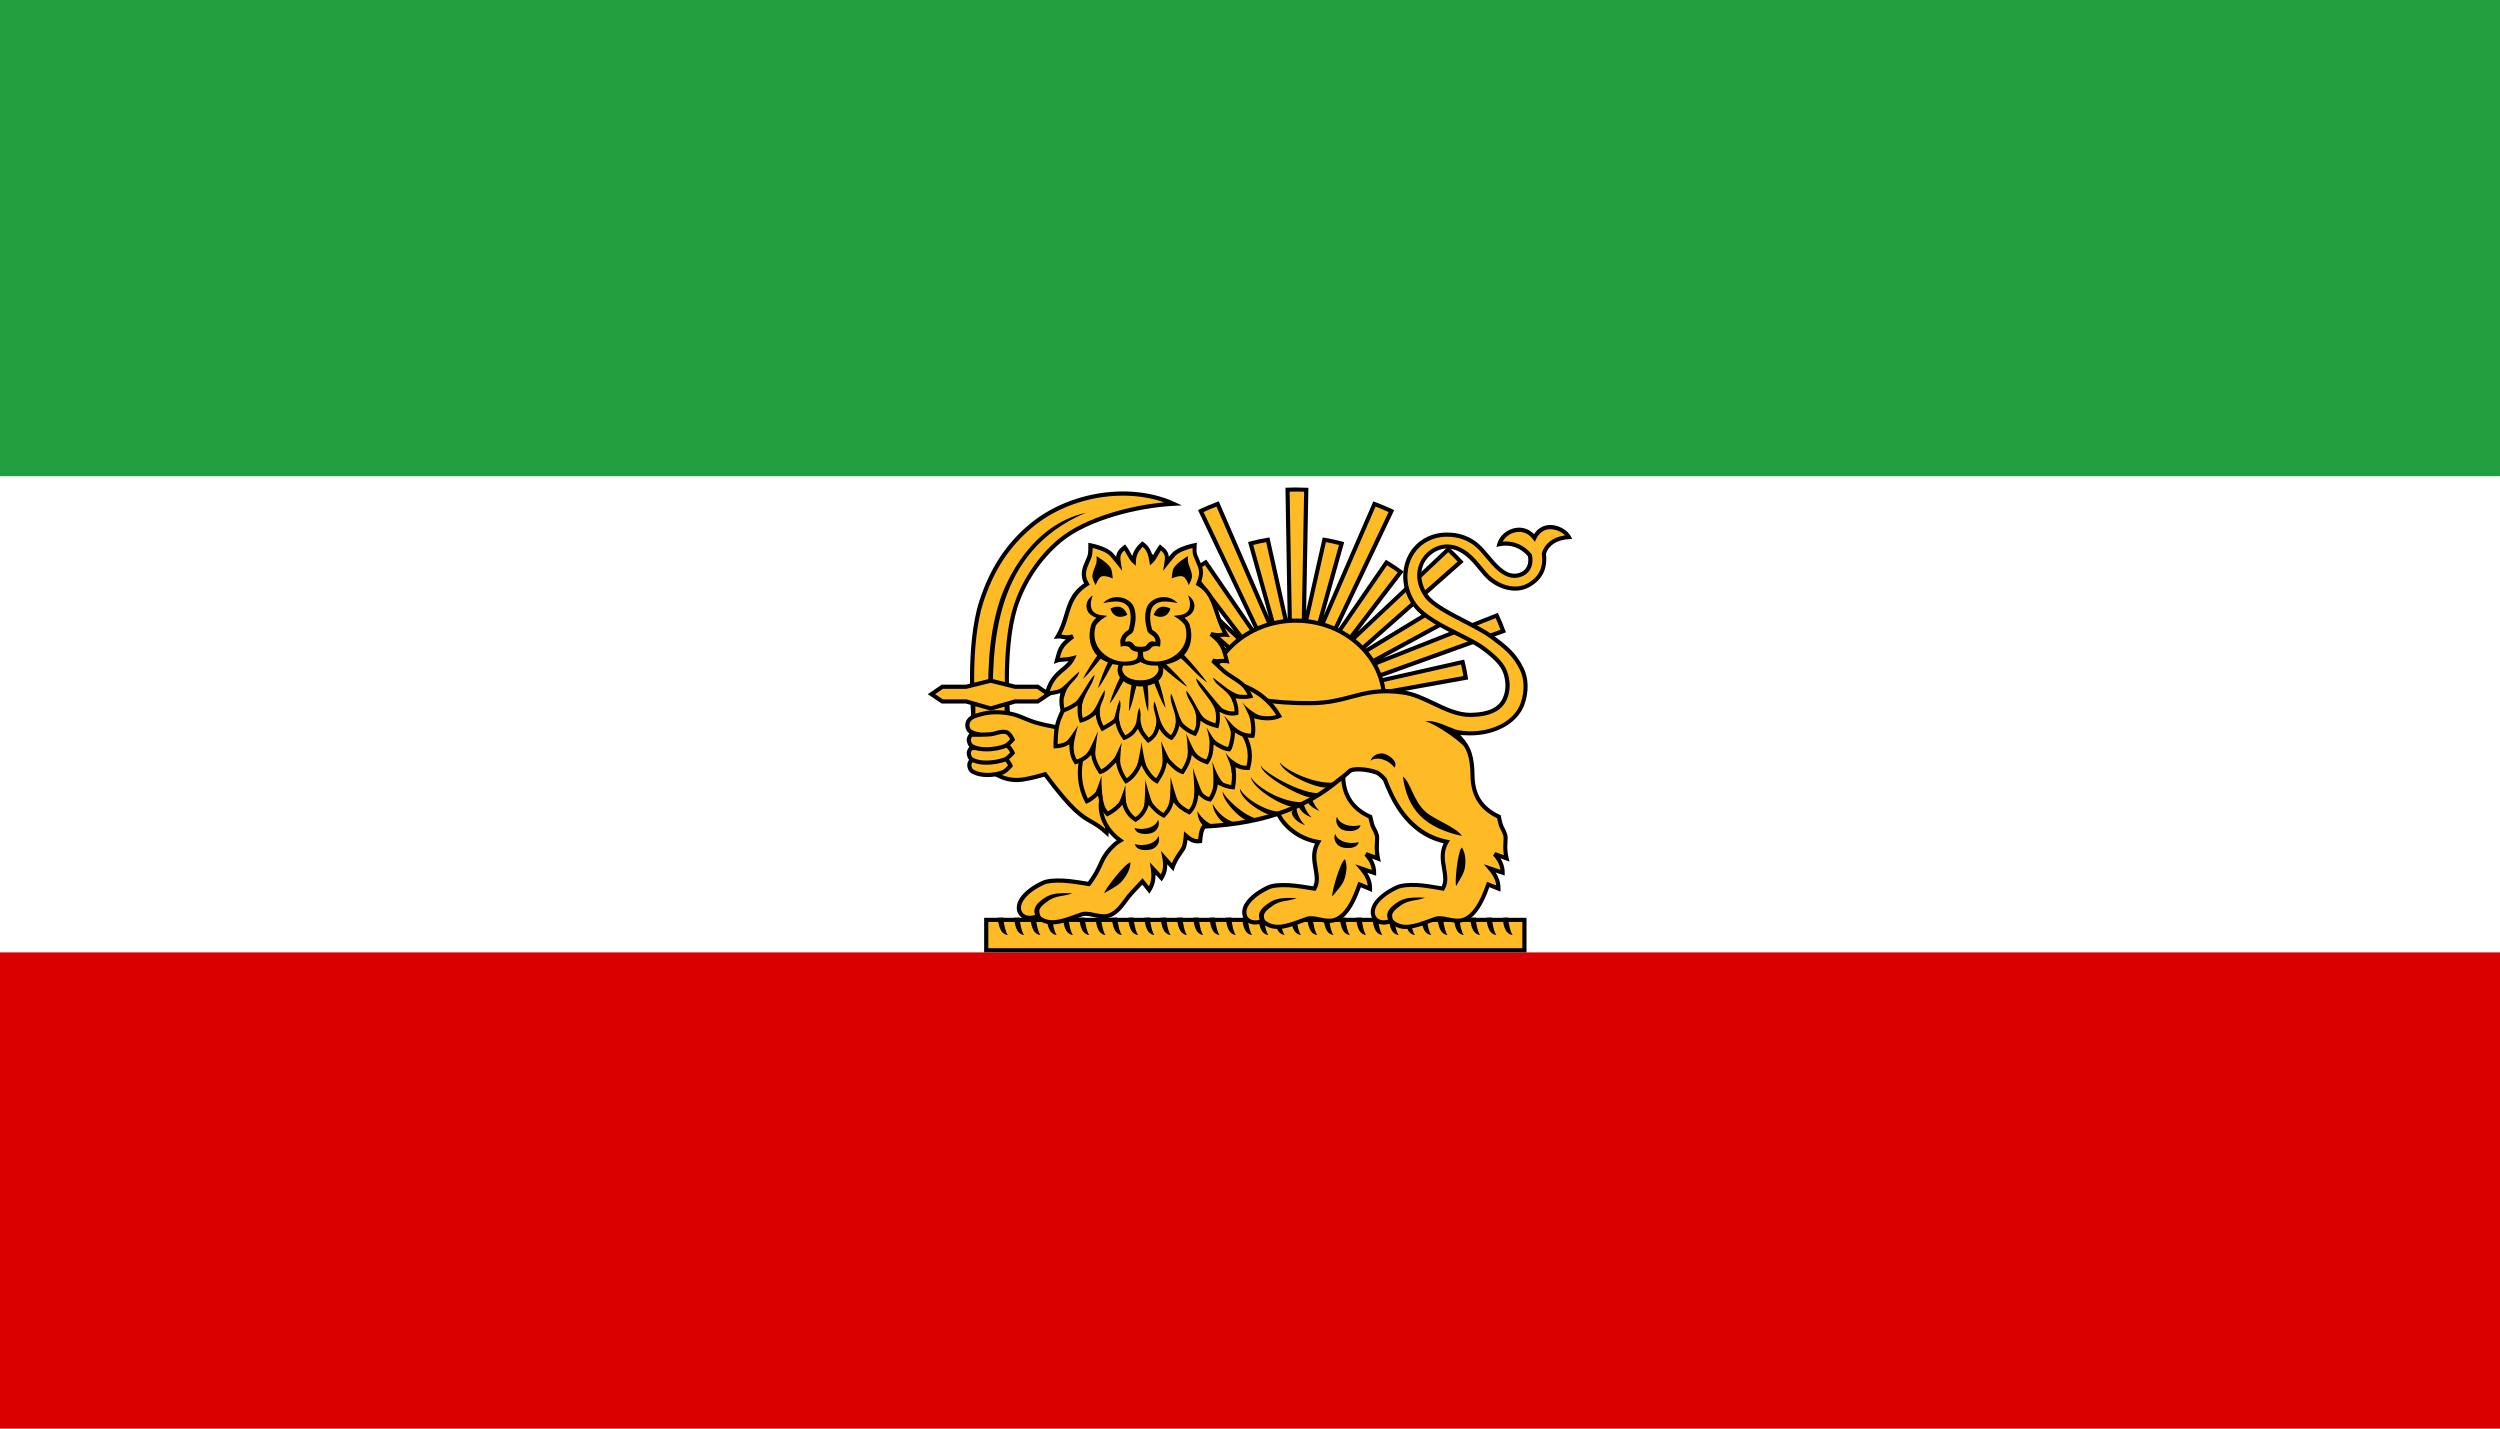 <?xml version="1.0" encoding="UTF-8"?>
<svg id="Flag_of_Iran_1964" data-name="Flag of Iran 1964" xmlns="http://www.w3.org/2000/svg" viewBox="0 0 1050.01 600.01">
  <defs>
    <style>
      .cls-1 {
        fill: #fff;
      }

      .cls-2 {
        fill: #ffbb26;
      }

      .cls-3 {
        fill: #da0000;
      }

      .cls-4 {
        fill: #239f40;
      }
    </style>
  </defs>
  <rect class="cls-4" width="1050.01" height="600.01"/>
  <rect class="cls-1" y="200" width="1050.01" height="400"/>
  <rect class="cls-3" y="400" width="1050.01" height="200"/>
  <g id="layer1">
    <g id="g60">
      <g id="g36">
        <g id="path8">
          <path class="cls-2" d="M408.9,302s-2.83-30.54,3.26-49.28c4.2-12.93,10.69-23.53,21.18-32.17,16.39-13.5,41.7-17.06,59.46-8.96-15.55,.81-36.37,6.06-47.65,15.48-8.64,7.21-15.39,17.35-18.73,28.1-5.68,18.28-2.85,47.65-2.85,47.65l-14.66-.81h0Z"/>
          <path d="M424.53,303.74l-16.43-.91-.07-.75c-.03-.31-2.77-30.94,3.3-49.63,4.51-13.88,11.33-24.24,21.45-32.58,8-6.59,18.53-11.13,29.64-12.77,11.03-1.63,21.95-.32,30.74,3.69l3.25,1.48-3.57,.19c-14.82,.78-35.88,5.89-47.13,15.27-8.46,7.06-15.19,17.15-18.46,27.69-5.56,17.9-2.84,47.01-2.82,47.3l.1,1.01h0Zm-14.82-2.57l12.9,.72c-.43-5.35-2.1-30.66,2.97-46.98,3.37-10.85,10.3-21.24,19.01-28.51,5.3-4.42,13.09-8.27,22.53-11.13,7.02-2.13,14.65-3.61,21.86-4.28-7.81-2.76-17-3.53-26.29-2.16-10.8,1.6-21.02,6-28.79,12.39-9.86,8.12-16.5,18.21-20.9,31.77-5.43,16.73-3.66,43.38-3.28,48.18h0Z"/>
        </g>
        <g id="path10">
          <path d="M419.98,252.06c-5.25,15.85-5.25,33.33-4.73,48.35l1.95-.08c-.52-14.95-.4-32.19,4.65-47.66s14.95-29.17,34.25-37.32c-23.04,5.18-33.42,28.54-36.13,36.71h.01Z"/>
        </g>
        <g id="g32">
          <g id="path12">
            <path class="cls-2" d="M408.78,290.51h14.01v31.42h-14.01v-31.42Z"/>
            <path d="M423.67,322.8h-15.76v-33.17h15.76v33.17Zm-14.01-1.75h12.26v-29.67h-12.26v29.67Z"/>
          </g>
          <g id="g22">
            <g id="path14">
              <path class="cls-2" d="M464.84,349.8c-8.42-7.82-9.05-1.9-25.9-24.6,0,0-7.36,2.25-11.19,2.4-2,.08-4.05-.18-5.93-.8-3.46-1.13-9.44-5.2-9.44-5.2l-1.54-13.2s-3.04-.49-3.95-1.8c-.78-1.13-.79-2.88,0-4,1.13-1.61,2.88-1.99,5.05-2.6,4.06-1.14,8.59-1.06,12.73-.2,3.67,.76,6.52,2.53,10.1,3.6,11,3.29,34.24,5.4,34.24,5.4l-4.17,40.99h0Z"/>
              <path d="M465.53,351.63l-1.29-1.19c-2.66-2.47-4.47-3.5-6.39-4.6-3.95-2.25-8.04-4.58-19.25-19.63-1.85,.54-7.52,2.13-10.83,2.26-2.14,.08-4.3-.21-6.23-.84-3.54-1.16-9.41-5.14-9.66-5.31l-.33-.22-1.51-12.96c-1.06-.24-3.05-.84-3.87-2.03-.99-1.43-.99-3.58,0-5,1.23-1.75,3.01-2.24,5.07-2.81l.45-.13c3.88-1.09,8.55-1.16,13.14-.21,2.19,.45,4.11,1.26,5.97,2.03,1.34,.56,2.73,1.14,4.2,1.58,10.8,3.23,33.84,5.34,34.07,5.37l.88,.08-4.44,43.62h.02Zm-26.26-27.46l.37,.5c11.27,15.19,15.24,17.45,19.08,19.64,1.61,.92,3.27,1.87,5.42,3.69l3.91-38.42c-4.4-.42-23.65-2.39-33.53-5.35-1.57-.47-2.99-1.07-4.38-1.65-1.86-.78-3.62-1.52-5.65-1.94-4.32-.89-8.7-.83-12.32,.19l-.46,.13c-1.88,.52-3.24,.9-4.11,2.13-.58,.82-.57,2.17,0,3,.48,.69,2.26,1.25,3.37,1.43l.65,.11,.08,.66,1.49,12.8c1.29,.85,6.04,3.94,8.89,4.87,1.74,.57,3.68,.83,5.62,.76,3.67-.14,10.9-2.34,10.97-2.36l.59-.18h.01Z"/>
            </g>
            <g id="path16">
              <path class="cls-2" d="M407.99,319.2s5.64,.06,8.34-.2c1.96-.19,3.61-1.22,5.71-.4,1.25,.49,2.41,3,2.41,3,0,0-1.9,2.3-3.29,2.8-3.88,1.39-9.25,1.69-12.73-.4-.93-.56-1.3-1.78-1.32-2.8,0-.72,.88-2,.88-2h0Z"/>
              <path d="M414.73,326.38c-2.42,0-4.83-.47-6.76-1.63-1.26-.76-1.72-2.32-1.74-3.54-.01-.93,.79-2.15,1.03-2.51l.26-.38h.46c.06,0,5.63,.06,8.25-.19,.56-.05,1.11-.19,1.68-.33,1.28-.32,2.74-.67,4.43-.01,1.5,.59,2.67,2.97,2.89,3.45l.23,.5-.35,.42c-.21,.25-2.09,2.5-3.67,3.07-1.96,.7-4.34,1.16-6.72,1.16h.01Zm-6.27-6.31c-.27,.46-.48,.94-.48,1.11,0,.71,.25,1.67,.89,2.06,3.31,1.99,8.54,1.57,11.99,.33,.72-.26,1.81-1.3,2.54-2.11-.46-.84-1.17-1.85-1.69-2.06-1.17-.46-2.19-.21-3.37,.08-.61,.15-1.24,.31-1.93,.37-2.28,.22-6.51,.22-7.95,.21h0Z"/>
            </g>
            <g id="path18">
              <path class="cls-2" d="M407.77,314.2s5.64,.06,8.34-.2c1.96-.19,4.7-1.62,6.8-.8,1.25,.49,2.41,3,2.41,3,0,0-1.9,2.3-3.29,2.8-3.88,1.39-10.35,2.09-13.83,0-.93-.56-1.3-1.78-1.32-2.8,0-.72,.88-2,.88-2h.01Z"/>
              <path d="M414.29,321.19c-2.48,0-4.84-.42-6.53-1.44-1.26-.76-1.72-2.32-1.74-3.54-.01-.93,.79-2.15,1.03-2.51l.26-.38h.46c.06,0,5.63,.06,8.25-.19,.58-.06,1.27-.24,2.01-.44,1.65-.45,3.52-.95,5.19-.3,1.5,.59,2.67,2.97,2.89,3.45l.23,.5-.35,.42c-.21,.25-2.09,2.5-3.67,3.07-2.32,.83-5.26,1.37-8.04,1.37h0Zm-6.04-6.12c-.27,.46-.48,.94-.48,1.11,0,.71,.25,1.67,.89,2.06,3.02,1.81,9.02,1.39,13.08-.07,.71-.26,1.81-1.3,2.54-2.11-.46-.84-1.17-1.85-1.69-2.06-1.14-.44-2.64-.04-4.1,.36-.81,.22-1.58,.43-2.3,.5-2.28,.22-6.51,.22-7.95,.21h.01Z"/>
            </g>
            <g id="path20">
              <path class="cls-2" d="M407.77,308.6s5.64,.06,8.34-.2c1.96-.19,4.7-1.62,6.8-.8,1.25,.49,2.41,3,2.41,3,0,0-1.9,2.3-3.29,2.8-3.88,1.39-10.35,2.09-13.83,0-.93-.56-1.3-1.78-1.32-2.8,0-.72,.88-2,.88-2h.01Z"/>
              <path d="M414.29,315.59c-2.48,0-4.84-.42-6.53-1.44-1.26-.76-1.72-2.32-1.74-3.54-.01-.93,.79-2.15,1.03-2.51l.26-.38h.46c.06,0,5.63,.06,8.25-.19,.58-.06,1.27-.24,2.01-.44,1.65-.45,3.52-.95,5.19-.3,1.5,.59,2.67,2.97,2.89,3.45l.23,.5-.35,.42c-.21,.25-2.09,2.5-3.67,3.07-2.32,.83-5.26,1.37-8.04,1.37h0Zm-6.04-6.12c-.27,.46-.48,.94-.48,1.11,0,.71,.25,1.67,.89,2.06,3.02,1.81,9.02,1.39,13.08-.07,.72-.26,1.81-1.3,2.54-2.11-.46-.84-1.17-1.85-1.69-2.06-1.14-.44-2.64-.04-4.1,.36-.81,.22-1.58,.43-2.3,.5-2.28,.22-6.51,.21-7.95,.21h.01Z"/>
            </g>
          </g>
          <g id="path24">
            <path class="cls-2" d="M426.32,294.61h9.48l4.55-3.05-4.53-3.12h-9.48l-10.28-2.55-10.28,2.55h-10.02l-4.53,3.12,4.55,3.05h10.02l10.26,2.94,10.26-2.94Z"/>
            <path d="M416.06,298.47l-10.38-2.98h-10.17l-5.84-3.92,5.82-4h10.19l10.39-2.58,10.39,2.58h9.65l5.82,4-5.84,3.92h-9.63l-10.38,2.98h-.02Zm-20.02-4.73h9.88l10.14,2.91,10.14-2.91h9.34l3.26-2.19-3.25-2.23h-9.32l-10.17-2.53-10.18,2.53h-9.86l-3.25,2.23,3.26,2.19h0Z"/>
          </g>
          <g id="path26">
            <path class="cls-2" d="M544.26,205.6c-1.17,0-2.34,.03-3.5,.08l1.07,63.03-9.37-41.99c-2.44,.4-4.85,.92-7.22,1.55l11.99,43.02-25.86-59.63c-2.4,.9-4.76,1.9-7.08,2.99l28.53,59.99-26.45-38.41c-2.07,1.23-4.07,2.56-6,3.98l25.3,33.03-45.25-42.56c-1.81,1.67-3.55,3.43-5.22,5.24l48.27,42.59-38.29-23.2c-1.36,1.84-2.62,3.75-3.79,5.73l45.48,24.73,1.75-2.75,.81,.75,3.76-3.44,1.84-1.17v.09l4.04-1.5v.08l3.49-.83h3.49l3.58,.83v-.08l4.04,1.5v-.09l1.84,1.17,3.76,3.44,.81-.75,1.29,2.09-.92,.34,1.93,4.35,1.11,4.25,52.11-9.37c-.33-2.24-.77-4.44-1.32-6.59l-51.07,11.53,68.11-24.55c-.81-2.23-1.71-4.41-2.7-6.54l-60.92,24.06,39.54-21.49c-1.17-1.98-2.42-3.9-3.78-5.74l-38.23,23.15,48.23-42.54c-1.66-1.8-3.4-3.54-5.2-5.2l-45.22,42.56,25.24-33.06c-1.92-1.41-3.91-2.75-5.97-3.98l-23.86,34.64-.64-.34,26.58-55.89c-2.33-1.1-4.71-2.09-7.12-2.99l-24.41,56.29-.37-.2,10.99-39.46c-2.39-.64-4.81-1.18-7.26-1.58l-8.67,38.46,1.09-59.48c-1.45-.07-2.9-.11-4.36-.11h0l-.02-.03Z"/>
            <path d="M562.87,295.02l-1.09-4.2-12.1,2.73,11.6-4.18-1.26-2.83-5.31,2.1,5.03-2.73-.44-.98h0l-1.2-1.09-.76,.46,.64-.57-2.98-2.72-1.35-.85-3.71-1.38-3.97-.92h-3.28l-2.52,.6,1.35,4.85-2.03-4.69-.7,.17-2.54,.95,2.11,4.43-2.86-4.15-.39,.15-1.35,.85-2.98,2.72,.65,.57-.76-.46-1.2,1.1-.64-.59-1.63,2.55-46.99-25.56,.46-.78c1.17-1.98,2.46-3.93,3.84-5.8l.47-.64,30.6,18.54-41.6-36.71,.61-.66c1.8-1.95,3.52-3.68,5.27-5.29l.6-.55,38,35.75-19.3-25.19,.72-.53c1.96-1.44,4.01-2.79,6.07-4.02l.7-.42,20.7,30.06-24.19-50.88,.79-.37c2.33-1.1,4.74-2.12,7.14-3.02l.78-.29,21.13,48.73-8.81-31.62,.85-.23c2.39-.64,4.84-1.17,7.3-1.57l.82-.13,7.67,34.39-.94-55.27,.86-.03c1.37-.05,2.49-.08,3.53-.08,1.42,0,2.9,.04,4.4,.11l.85,.04-.95,51.76,6.97-30.91,.81,.13c2.42,.4,4.9,.94,7.35,1.6l.85,.23-8.64,31.01,20.88-48.13,.78,.29c2.61,.98,4.96,1.97,7.19,3.02l.79,.37-24.2,50.9,20.71-30.06,.7,.42c1.98,1.18,4.02,2.53,6.04,4.02l.72,.53-19.3,25.28,38.04-35.8,.6,.55c1.8,1.66,3.57,3.43,5.25,5.25l.61,.66-41.56,36.67,30.55-18.5,.47,.64c1.32,1.79,2.6,3.74,3.83,5.82l.46,.78-27.74,15.08,48.36-19.1,.35,.75c1,2.15,1.91,4.37,2.73,6.61l.3,.82-55.67,20.07,38.14-8.61,.21,.82c.55,2.15,1,4.39,1.34,6.68l.12,.84-53.74,9.66v-.02Zm.61-4.59l.67,2.58,50.47-9.07c-.27-1.64-.59-3.26-.97-4.84l-50.17,11.33h0Zm-1.83-4.52l1.27,2.86h.01l67.28-24.26c-.62-1.65-1.3-3.29-2.03-4.9l-65.51,25.87,.02,.04-1.05,.38h.01Zm-1.73-1.55l-.6,.55,.77-.28-.17-.27h0Zm.76-2.09l1.45,2.34,43.91-23.87c-.9-1.49-1.84-2.91-2.79-4.24l-42.56,25.78h-.01Zm-78.05-21.6l43.96,23.91,1.47-2.31-42.63-25.82c-.99,1.38-1.93,2.79-2.81,4.23h.01Zm45.83,20.96l.99,.92,2.48-2.27-51.5-48.44c-1.31,1.23-2.62,2.55-3.96,3.98l51.96,45.85,.02-.04h.01Zm28.38-1.31l2.44,2.23,1-.93,.02,.04,51.91-45.79c-1.28-1.36-2.6-2.68-3.95-3.95l-51.42,48.4h0Zm-4.04-2.78l3.25,2.06,.63,.57,30.37-39.77c-1.5-1.08-3.01-2.08-4.48-2.98l-23.83,34.6-2.08-1.09,26.56-55.85c-1.73-.79-3.53-1.55-5.49-2.3l-24.46,56.39-1.82-.99,10.94-39.28c-1.84-.47-3.69-.88-5.51-1.2l-10.38,46.01,1.23-67.19c-1.18-.05-2.35-.07-3.47-.07h0c-.8,0-1.64,0-2.61,.05l1.19,69.58h3.32l2.6,.6v-.24l4.04,1.5v-.4Zm-51.18-37.18l30.47,39.77,.58-.53,1.76-1.12-28.31-41.11c-1.53,.93-3.04,1.93-4.51,2.98h.01Zm34.3,37.19v.42l2.82-1.05-27.82-64.16c-1.83,.71-3.65,1.48-5.44,2.3l29.89,62.84,.56-.35h-.01Zm4.04-1.08v.23l2.51-.6h.12l-10.79-48.39c-1.84,.32-3.67,.71-5.46,1.17l13.3,47.71,.33-.12h-.01Z"/>
          </g>
          <g id="path28">
            <path class="cls-2" d="M544.26,260.67c-20.33,0-37.05,15.02-37.05,33.75s16.71,33.84,37.05,33.84,37.15-15.1,37.15-33.84-16.82-33.75-37.15-33.75Z"/>
            <path d="M544.26,329.14c-20.91,0-37.93-15.57-37.93-34.72s17.01-34.63,37.93-34.63,38.02,15.53,38.02,34.63-17.06,34.72-38.02,34.72Zm0-67.59c-19.95,0-36.18,14.75-36.18,32.88s16.23,32.97,36.18,32.97,36.27-14.79,36.27-32.97-16.27-32.88-36.27-32.88Z"/>
          </g>
          <g id="path30">
            <path class="cls-2" d="M414.22,399.13h226.04v-12.77h-226.04v12.77h0Z"/>
            <path d="M641.14,400h-227.79v-14.52h227.79v14.52Zm-226.04-1.75h224.29v-11.03h-224.29v11.03Z"/>
          </g>
        </g>
        <g id="path34">
          <path d="M421.37,385.37c.16,2.41,.99,6.26,1.94,7.37-3.68-.53-3.86-4.96-4.32-7.28l2.37-.09h.01Zm6.84,0c.16,2.41,.99,6.26,1.94,7.37-3.68-.53-3.86-4.96-4.32-7.28l2.37-.09h.01Zm6.84,0c.16,2.41,.99,6.26,1.94,7.37-3.68-.53-3.86-4.96-4.32-7.28l2.37-.09h.01Zm6.84,0c.16,2.41,.99,6.26,1.94,7.37-3.68-.53-3.86-4.96-4.32-7.28l2.37-.09h.01Zm6.84,0c.16,2.41,.99,6.26,1.94,7.37-3.68-.53-3.86-4.96-4.32-7.28l2.37-.09h.01Zm6.84,0c.16,2.41,.99,6.26,1.94,7.37-3.68-.53-3.86-4.96-4.32-7.28l2.37-.09h.01Zm6.84,0c.16,2.41,.99,6.26,1.94,7.37-3.68-.53-3.86-4.96-4.32-7.28l2.37-.09h.01Zm6.84,0c.16,2.41,.99,6.26,1.94,7.37-3.68-.53-3.86-4.96-4.32-7.28l2.37-.09h.01Zm6.84,0c.16,2.41,.99,6.26,1.94,7.37-3.68-.53-3.86-4.96-4.32-7.28l2.37-.09h.01Zm6.84,0c.16,2.41,.99,6.26,1.94,7.37-3.68-.53-3.86-4.96-4.32-7.28l2.37-.09h.01Zm6.84,0c.16,2.41,.99,6.26,1.94,7.37-3.68-.53-3.86-4.96-4.32-7.28l2.37-.09h.01Zm6.84,0c.16,2.41,.99,6.26,1.94,7.37-3.68-.53-3.86-4.96-4.32-7.28l2.37-.09h.01Zm6.84,0c.16,2.41,.99,6.26,1.94,7.37-3.68-.53-3.86-4.96-4.32-7.28l2.37-.09h.01Zm6.84,0c.16,2.41,.99,6.26,1.94,7.37-3.68-.53-3.86-4.96-4.32-7.28l2.37-.09h.01Zm6.84,0c.16,2.41,.99,6.26,1.94,7.37-3.68-.53-3.86-4.96-4.32-7.28l2.37-.09h.01Zm6.84,0c.16,2.41,.99,6.26,1.94,7.37-3.68-.53-3.86-4.96-4.32-7.28l2.37-.09h.01Zm6.84,0c.16,2.41,.99,6.26,1.94,7.37-3.68-.53-3.86-4.96-4.32-7.28l2.37-.09h.01Zm6.84,0c.16,2.41,.99,6.26,1.94,7.37-3.68-.53-3.86-4.96-4.32-7.28l2.37-.09h.01Zm6.84,0c.16,2.41,.99,6.26,1.94,7.37-3.68-.53-3.86-4.96-4.32-7.28l2.37-.09h.01Zm6.84,0c.16,2.41,.99,6.26,1.94,7.37-3.68-.53-3.86-4.96-4.32-7.28l2.37-.09h.01Zm6.84,0c.16,2.41,.99,6.26,1.94,7.37-3.68-.53-3.86-4.96-4.32-7.28l2.37-.09h.01Zm6.84,0c.16,2.41,.99,6.26,1.94,7.37-3.68-.53-3.86-4.96-4.32-7.28l2.37-.09h.01Zm6.84,0c.16,2.41,.99,6.26,1.94,7.37-3.68-.53-3.86-4.96-4.32-7.28l2.37-.09h.01Zm6.84,0c.16,2.41,.99,6.26,1.94,7.37-3.68-.53-3.86-4.96-4.32-7.28l2.37-.09h.01Zm6.84,0c.16,2.41,.99,6.26,1.94,7.37-3.68-.53-3.86-4.96-4.32-7.28l2.37-.09h.01Zm6.84,0c.16,2.41,.99,6.26,1.94,7.37-3.68-.53-3.86-4.96-4.32-7.28l2.37-.09h.01Zm6.84,0c.16,2.41,.99,6.26,1.94,7.37-3.68-.53-3.86-4.96-4.32-7.28l2.37-.09h.01Zm6.84,0c.16,2.41,.99,6.26,1.94,7.37-3.68-.53-3.86-4.96-4.32-7.28l2.37-.09h.01Zm6.84,0c.16,2.41,.99,6.26,1.94,7.37-3.68-.53-3.86-4.96-4.32-7.28l2.37-.09h.01Zm6.84,0c.16,2.41,.99,6.26,1.94,7.37-3.68-.53-3.86-4.96-4.32-7.28l2.37-.09h.01Zm6.84,0c.16,2.41,.99,6.26,1.94,7.37-3.68-.53-3.86-4.96-4.32-7.28l2.37-.09h.01Zm6.84,0c.16,2.41,.99,6.26,1.94,7.37-3.68-.53-3.86-4.96-4.32-7.28l2.37-.09h.01Z"/>
        </g>
      </g>
      <g id="g58">
        <g id="path38">
          <path class="cls-2" d="M553.63,353.64c-4.42,7.37,1.71,13.95-1.62,19.59,0,0-7.08-1.27-10.76-1.43-2.55-.11-6.31-.11-8.49,.89-3.89,1.79-7.25,4.24-9.02,6.96-3.22,4.96,.71,9.55,6.52,7.12,5.2,4.78,11.32,1.72,18.82-.89,1.54-.54,3.79,.04,5.68,.43,1.97,.4,4.2,.72,6.06,0,4.42-1.71,7.42-6.74,10.22-14.82l4.36,1.83c.05-3.45-1.49-6.09-3.5-8.48l5.2,1.75c.03-3.44-1.65-5.95-3.36-7.84l5,1.85s-.42-1.79-.5-4.44c-.05-1.72,.36-4.23,.02-5.37-.58-1.97-1.35-2.75-1.85-4.19-.4-1.15-.89-3.52-.89-3.52-15.06-6.6-11.82-22.15-9.05-28.73l-28.68,19.78c-5.79,3.77,2.16,17.34,15.83,19.53h0v-.02Z"/>
          <path d="M536.63,390.16c-2.3,0-4.47-.65-6.53-2.39-2.92,1.05-5.65,.56-7.23-1.33-1.59-1.9-1.53-4.68,.15-7.27,1.76-2.71,5.09-5.3,9.38-7.28,1.82-.84,4.73-1.16,8.9-.97,3.09,.14,8.42,1.02,10.25,1.33,1.04-2.2,.62-4.6,.13-7.34-.57-3.21-1.2-6.82,.62-10.63-5.19-1.09-8.93-3.61-11.2-5.6-3.1-2.72-5.25-6-5.89-9.01-.59-2.78,.16-5.01,2.12-6.28l31.12-21.46-1.16,2.75c-.7,1.67-2.93,7.61-2.1,13.91,.83,6.34,4.43,10.94,10.7,13.69l.41,.18,.09,.44s.48,2.33,.86,3.42c.19,.55,.43,1,.7,1.52,.37,.71,.8,1.5,1.15,2.71,.25,.85,.17,2.12,.09,3.46-.05,.74-.09,1.51-.07,2.13,.08,2.53,.47,4.25,.48,4.27l.37,1.58-3.7-1.37c.96,1.56,1.74,3.54,1.71,5.99v1.2l-3.71-1.24c1.14,1.8,2.05,4.02,2.01,6.77l-.02,1.3-4.7-1.97c-3.05,8.49-6.19,12.83-10.42,14.47-2.06,.8-4.46,.47-6.55,.04-.2-.04-.4-.08-.61-.13-1.62-.34-3.46-.73-4.6-.33-.83,.29-1.66,.59-2.45,.88-3.7,1.34-7.12,2.58-10.3,2.58v-.02Zm-6.18-4.41l.41,.38c4.23,3.89,9.19,2.09,15.47-.19,.8-.29,1.63-.59,2.47-.89,1.6-.56,3.69-.12,5.54,.27,.2,.04,.4,.09,.6,.13,1.83,.38,3.93,.67,5.56,.04,3.84-1.49,6.75-5.76,9.71-14.29l.31-.88,3.94,1.65c-.26-2.21-1.27-4.24-3.23-6.57l-2-2.38,6.92,2.33c-.35-2.72-1.87-4.71-3.06-6.02l.95-1.41,3.58,1.32c-.11-.78-.22-1.83-.25-3.06-.02-.7,.03-1.51,.08-2.29,.07-1.08,.14-2.3-.02-2.86-.3-1.03-.67-1.72-1.02-2.38-.28-.53-.58-1.08-.81-1.77-.31-.89-.66-2.44-.82-3.19-6.52-2.99-10.43-8.13-11.31-14.87-.63-4.77,.38-9.33,1.28-12.21l-26.43,18.23c-1.7,1.1-1.69,3.04-1.38,4.47,1.14,5.36,7.91,12.04,16.85,13.47l1.28,.2-.66,1.11c-2.2,3.66-1.58,7.15-.99,10.52,.53,3.03,1.08,6.16-.63,9.06l-.31,.52-.6-.11c-.07-.01-7.07-1.26-10.64-1.42-3.83-.17-6.55,.11-8.09,.82-4,1.84-7.07,4.2-8.65,6.64-1.24,1.92-1.35,3.91-.27,5.2,1.16,1.39,3.35,1.63,5.73,.63l.52-.22-.03,.02Z"/>
        </g>
        <g id="path40">
          <path d="M554.21,340.59c-2.01-.74-5.02-2.39-5.68-5.31l2.18-4.55c-.95,5.14,2.5,8.9,3.5,9.86h0Zm-3.29,2.77c-2.01-.74-5.02-2.39-5.68-5.31l2.18-4.55c-.95,5.14,2.5,8.9,3.5,9.86h0Zm-2.77,3.26c-2.01-.74-5.02-2.39-5.68-5.31l2.18-4.55c-.95,5.14,2.5,8.9,3.5,9.86h0Zm-3.53,30.56s-4.33-.23-6.88,.17c-1.69,.26-3.35,.87-4.77,1.84-1.63,1.11-3.59,2.53-4.13,4.68-.24,.96,.05,1.93,.28,2.67,.23,.75,.46,1.34,.46,1.34l1.93-.75s-.27-.47-.46-1.09c-.19-.61-.27-1.41-.18-1.76,.33-1.34,1.78-2.56,3.3-3.59,3.62-2.86,7.14-2,10.46-3.51h-.01Zm15.03-.76c1.53-2.06,4.13-4.41,5.04-7.26,.91-2.86,1.23-5.86,.2-8.29-1.96,.85-5.97,14.99-5.25,15.55h.01Zm11.01-22.75c-.51,2.91-5.26,2.83-7.31,2.09-2.06-.73-3.59-3.24-2.56-5.59,.82,3.2,5.96,4.69,9.88,3.5h-.01Zm.76-7.15c-.51,2.91-5.26,2.83-7.31,2.09-2.06-.73-3.59-3.24-2.56-5.59,.82,3.2,5.96,4.69,9.88,3.5h-.01Z"/>
        </g>
        <g id="path42">
          <path class="cls-2" d="M642.56,233.3c.88,3.98-.88,6.72-3.17,7.82-3.45,1.65-6.66,.54-9.54-1.92-3.75-3.2-6.29-7.46-9.63-10.28-4.24-3.57-9.36-4.53-13.76-4.26-4.41,.27-8.36,2.08-11.19,4.93-5.68,5.7-7.14,15.92-1.19,24.32,5.6,7.91,22.43,13.53,28.81,18.31,5.73,4.29,8.26,7.13,9.36,10.29s1.52,7.17-.18,11.03c-2.05,4.65-6.94,6.64-14.23,6.79-9.69,.19-18.83-8-28.18-9.37-17.51-2.57-22.49,4.24-38.76,4.43-32.23,.38-45.38-9.36-45.38-9.36l-34.94,40.45c-10.67,3.98-11.23,18.67,0,26.58-3.21,1.84-6.39,5.66-7.8,8.86-1.77,4.03-3.22,6.53-5.41,9.45,0,0-7.06-1.26-10.74-1.42-2.55-.11-6.35-.09-8.53,.92-3.89,1.79-7.23,4.21-8.99,6.94-3.22,4.96,.7,9.54,6.51,7.1,5.2,4.78,11.31,1.78,18.81-.84,1.54-.54,3.81,.03,5.69,.42,1.97,.4,4.22,.76,6.06,0,4.32-1.79,6.27-6.39,9.36-9.61,1.45-1.52,4.31-4.6,4.31-4.6l2.84,3.59c1.92-2.98,2.01-5.96,1.56-8.94l3.58,3.84c1.89-2.97,1.75-5.94,1.28-8.36l3.39,3.84s.56-1.67,1.93-4.01c.89-1.52,2.61-3.54,2.94-4.68,.56-1.97,.73-4.51,.73-4.51,1.96,1.71,3.45,2.59,5.96,2.26,.36-3.57,.62-4.65,1.56-6.1,12.47-.6,24.08-2.59,34.59-6.6,7.94-3.03,15.3-7.17,21.84-12.71,1.71-1.44,3.08-2.21,4.68-3.84,1.57-1.61,8.09-.79,11.38,.42,1.59,.58,3.58,3.01,3.58,3.01,2.63,6.71,8.85,22.73,25.97,26.16-4.42,7.37,1.68,14.01-1.65,19.64,0,0-7.06-1.34-10.74-1.5-2.55-.11-6.26-.09-8.44,.92-3.89,1.79-7.32,4.21-9.08,6.94-3.22,4.96,.7,9.63,6.51,7.19,5.2,4.78,11.31,1.7,18.81-.92,1.54-.54,3.81,.03,5.69,.42,1.97,.4,4.2,.72,6.06,0,4.42-1.71,7.47-6.72,10.28-14.79l4.31,1.76c.05-3.45-1.48-6.05-3.49-8.44l5.23,1.76c.03-3.44-1.68-5.97-3.39-7.86l5.05,1.84s-.47-1.78-.55-4.43c-.05-1.72,.34-4.21,0-5.35-.58-1.97-1.34-2.74-1.84-4.18-.4-1.15-.83-3.51-.83-3.51-9.02-4.16-11.01-11.02-11.1-17.22-.12-8.18-1.48-12.81-7.16-17.76,1.99-.32,4.04-.06,5.78-.04,10.84,.12,19.72-4.94,22.37-12.38,1.77-4.96,1.79-10.53-.36-14.78-3.08-6.09-6.34-8.72-12.56-13.37-7.01-5.25-23.2-11.1-27.53-17.22-4.64-6.55-3.29-13.27,.55-17.14,3.77-3.79,9.94-5.57,16.61-.33,4,3.14,6.43,7.6,9.73,10.36,3.85,3.22,10.56,5.88,16.33,2.51,5.99-3.5,6.78-8.68,6.2-13.08,1-3.61,4.46-6.7,10.51-6.98-1.92-3.68-10.74-7.39-14.49,.3-4.5-6.12-13.1-3.15-14.71,2.68,4.5-.94,9.43,.49,12.82,4.67l-.02-.06Z"/>
          <path d="M590.57,390.19c-2.29,0-4.45-.65-6.51-2.38-2.9,1.04-5.62,.55-7.2-1.34-1.6-1.92-1.55-4.73,.13-7.33,1.73-2.66,5.08-5.24,9.45-7.26,1.82-.84,4.8-1.18,8.85-1,3.09,.14,8.4,1.07,10.23,1.4,1.04-2.2,.62-4.61,.14-7.36-.56-3.24-1.19-6.87,.66-10.7-16.61-3.97-22.75-19.54-25.41-26.32-.59-.69-2.06-2.25-3.12-2.64-3.65-1.34-9.41-1.69-10.45-.63-1.04,1.06-1.97,1.76-2.95,2.5-.57,.43-1.16,.87-1.79,1.41-6.32,5.35-13.75,9.67-22.09,12.85-9.93,3.79-21.19,5.96-34.4,6.64-.65,1.13-.88,2.22-1.19,5.34l-.07,.69-.68,.09c-2.22,.3-3.75-.25-5.38-1.43-.12,.9-.31,2.05-.6,3.06-.24,.85-1,1.92-1.8,3.06-.44,.63-.9,1.27-1.22,1.82-1.3,2.22-1.85,3.83-1.85,3.85l-.48,1.43-2.57-2.91c.03,1.86-.34,4.02-1.72,6.18l-.61,.95-2.61-2.81c.04,2.12-.36,4.53-1.92,6.95l-.66,1.03-2.97-3.76c-.94,1.01-2.63,2.81-3.63,3.86-.97,1.01-1.81,2.15-2.71,3.36-1.87,2.53-3.81,5.15-6.95,6.45-2.08,.86-4.48,.48-6.57,.05-.18-.04-.37-.08-.56-.12-1.64-.35-3.51-.74-4.67-.33-.79,.28-1.57,.56-2.34,.83-6.43,2.32-12,4.34-16.94,.18-2.92,1.05-5.65,.56-7.22-1.32-1.58-1.89-1.53-4.68,.15-7.27,1.75-2.7,5.08-5.28,9.36-7.26,1.83-.84,4.84-1.18,8.94-1,3.14,.14,8.59,1.04,10.32,1.34,2.02-2.74,3.36-5.12,4.99-8.84,1.39-3.15,4.23-6.56,7.07-8.56-5.38-4.26-8.21-10.45-7.44-16.44,.65-5.05,3.73-8.98,8.45-10.82l35.33-40.9,.65,.48s3.33,2.42,10.47,4.73c6.6,2.14,17.92,4.65,34.38,4.46,6.9-.08,11.74-1.37,16.43-2.62,6.34-1.69,12.32-3.29,22.46-1.8,4.29,.63,8.55,2.66,12.66,4.61,5.01,2.38,10.19,4.85,15.37,4.75,7.35-.14,11.62-2.13,13.45-6.27,1.74-3.95,1.05-7.83,.16-10.39-1.04-3.01-3.58-5.78-9.06-9.87-2.22-1.66-5.86-3.49-9.72-5.43-7.29-3.66-15.56-7.81-19.28-13.08-2.94-4.15-4.29-8.9-3.92-13.74,.35-4.52,2.2-8.67,5.21-11.7,3.06-3.07,7.23-4.91,11.76-5.19,3.86-.23,9.49,.35,14.38,4.47,1.7,1.43,3.15,3.16,4.68,4.99,1.52,1.82,3.1,3.71,4.96,5.29,2.98,2.55,5.8,3.14,8.6,1.8,1.8-.86,3.45-3.05,2.74-6.64-2.98-3.57-7.38-5.14-11.82-4.21l-1.4,.29,.38-1.38c.9-3.26,3.89-5.89,7.43-6.55,3.04-.56,5.88,.37,7.98,2.57,1.58-2.45,3.92-3.81,6.71-3.85h.12c3.79,0,7.39,2.41,8.57,4.68l.63,1.21-1.37,.06c-4.97,.24-8.56,2.54-9.66,6.18,.75,6.11-1.48,10.75-6.65,13.77-2.79,1.63-6.08,2.09-9.52,1.32-2.77-.62-5.54-2.01-7.81-3.91-1.58-1.32-2.93-2.97-4.36-4.72-1.61-1.96-3.27-3.99-5.35-5.63-7.91-6.21-13.82-1.37-15.45,.26-4.76,4.78-3.66,11.49-.46,16.01,2.51,3.54,9.36,7.08,15.98,10.5,4.39,2.27,8.55,4.42,11.36,6.52,6.23,4.67,9.63,7.39,12.81,13.68,2.17,4.3,2.33,10.08,.41,15.47-2.77,7.79-11.91,12.97-22.82,12.97h-.39c-.5,0-1.02-.03-1.56-.06-.71-.03-1.44-.07-2.16-.06,4.87,4.87,5.87,9.72,5.98,17.04,.12,7.93,3.49,13.16,10.59,16.44l.41,.19,.08,.45s.42,2.31,.79,3.38c.19,.56,.43,1,.7,1.52,.37,.7,.79,1.5,1.15,2.7,.25,.85,.18,2.12,.1,3.47-.04,.73-.09,1.49-.07,2.1,.08,2.5,.52,4.22,.52,4.24l.42,1.61-3.79-1.38c.98,1.57,1.77,3.57,1.75,6.02v1.2l-3.75-1.25c1.13,1.79,2.04,4.01,2,6.74l-.02,1.28-4.65-1.89c-3.04,8.46-6.2,12.8-10.48,14.46-2.06,.8-4.46,.47-6.55,.04-.18-.04-.37-.08-.56-.12-1.64-.35-3.51-.74-4.67-.33-.85,.3-1.7,.6-2.51,.9-3.69,1.34-7.09,2.58-10.26,2.58l.05,.05Zm-6.15-4.41l.41,.38c4.21,3.87,9.15,2.08,15.4-.19,.82-.3,1.67-.61,2.53-.91,1.62-.56,3.74-.12,5.6,.27,.19,.04,.37,.08,.55,.11,1.83,.38,3.93,.67,5.57,.04,3.85-1.49,6.86-5.89,9.77-14.27l.3-.87,3.89,1.58c-.33-2.77-1.78-4.85-3.21-6.55l-2-2.38,6.95,2.33c-.35-2.71-1.89-4.71-3.09-6.03l.95-1.41,3.6,1.31c-.12-.79-.24-1.83-.27-3.05-.02-.69,.02-1.49,.07-2.26,.06-1.08,.13-2.31-.03-2.87-.3-1.03-.67-1.72-1.02-2.38-.28-.53-.57-1.08-.81-1.76-.31-.9-.63-2.44-.77-3.19-7.41-3.57-11.07-9.39-11.2-17.81-.12-7.65-1.17-12.16-6.86-17.12l-1.4-1.22,1.84-.3c1.52-.25,3.07-.17,4.43-.11,.53,.03,1.03,.05,1.5,.05,10.34,.12,18.98-4.63,21.54-11.8,1.76-4.95,1.64-10.22-.32-14.1-3.01-5.95-6.12-8.44-12.3-13.07-2.7-2.02-6.78-4.13-11.11-6.37-6.81-3.52-13.85-7.16-16.6-11.05-5.03-7.11-3.3-14.29,.64-18.26,3.88-3.9,10.58-6.05,17.77-.41,2.23,1.76,3.96,3.86,5.62,5.9,1.37,1.68,2.67,3.26,4.12,4.48,3.99,3.34,10.27,5.38,15.33,2.42,4.62-2.7,6.51-6.69,5.77-12.21l-.02-.18,.05-.17c1.13-4.08,4.72-6.8,9.73-7.48-1.37-1.4-3.77-2.6-6.17-2.6h-.1c-1.77,.02-4.21,.74-5.81,4.01l-.63,1.3-.86-1.16c-1.73-2.35-4.32-3.41-7.1-2.9-2.39,.44-4.47,1.97-5.53,3.97,4.62-.45,9.06,1.44,12.12,5.22l.13,.16,.04,.2c.85,3.88-.58,7.33-3.65,8.79-3.44,1.64-6.97,.95-10.49-2.05-1.97-1.68-3.59-3.62-5.16-5.5-1.48-1.77-2.89-3.45-4.47-4.78-4.45-3.74-9.6-4.27-13.15-4.06-4.1,.25-7.87,1.91-10.63,4.68-2.72,2.73-4.39,6.49-4.7,10.6-.34,4.43,.91,8.79,3.6,12.6,3.47,4.91,11.53,8.95,18.64,12.52,3.93,1.97,7.64,3.84,9.98,5.59,5.78,4.33,8.49,7.33,9.66,10.7,.99,2.86,1.76,7.21-.21,11.67-2.1,4.76-7.01,7.15-15.01,7.31-5.6,.1-10.96-2.45-16.16-4.92-4.19-1.99-8.14-3.87-12.17-4.46-9.79-1.44-15.6,.11-21.76,1.76-4.79,1.28-9.74,2.6-16.86,2.68-9.25,.11-22.85-.6-35.06-4.58-5.58-1.82-8.86-3.67-10.18-4.5l-34.58,40.04-.21,.08c-4.22,1.57-6.97,5.03-7.54,9.49-.74,5.72,2.23,11.68,7.74,15.56l1.12,.79-1.19,.68c-2.88,1.65-6,5.2-7.43,8.45-1.76,4-3.25,6.61-5.51,9.62l-.32,.43-.53-.09c-.07-.01-7.05-1.25-10.62-1.41-3.77-.17-6.58,.12-8.13,.84-3.99,1.84-7.05,4.19-8.62,6.62-1.24,1.92-1.35,3.91-.28,5.19,1.16,1.38,3.35,1.62,5.72,.63l.52-.22,.41,.38c4.25,3.91,9.25,2.11,15.57-.18,.77-.28,1.56-.56,2.36-.84,1.62-.56,3.73-.12,5.6,.27,.19,.04,.37,.08,.55,.11,1.83,.38,3.93,.72,5.55,.05,2.69-1.11,4.4-3.43,6.21-5.88,.89-1.2,1.81-2.44,2.85-3.53,1.43-1.5,4.27-4.56,4.3-4.59l.69-.75,2.67,3.38c1.02-2.06,1.26-4.31,.81-7.26l-.42-2.79,4.68,5.03c1.18-2.47,.96-4.86,.6-6.72l-.6-3.14,4.57,5.18c.32-.72,.8-1.7,1.45-2.82,.36-.61,.84-1.29,1.3-1.95,.65-.92,1.39-1.97,1.55-2.53,.53-1.86,.7-4.31,.7-4.33l.12-1.76,1.33,1.16c1.65,1.44,2.84,2.17,4.6,2.11,.32-3.01,.62-4.23,1.62-5.77l.24-.38,.45-.02c13.22-.64,24.45-2.78,34.32-6.55,8.16-3.11,15.42-7.34,21.58-12.56,.67-.57,1.28-1.02,1.87-1.47,.93-.7,1.8-1.35,2.75-2.32,2.04-2.09,9.1-.97,12.3,.21,1.76,.65,3.73,3.01,3.95,3.27l.09,.11,.09,.22c2.61,6.65,8.72,22.21,25.29,25.53l1.21,.24-.64,1.06c-2.2,3.66-1.59,7.17-1,10.56,.53,3.04,1.07,6.18-.64,9.08l-.31,.53-.6-.11c-.07-.01-7.04-1.33-10.61-1.49-3.71-.16-6.49,.13-8.04,.84-4.07,1.88-7.17,4.23-8.72,6.62-1.25,1.93-1.35,3.95-.26,5.26,1.16,1.39,3.35,1.64,5.7,.65l.52-.22,.02,.07Z"/>
        </g>
        <g id="path44">
          <path d="M598.6,302.96c3.88-.68,8.17,1.76,12.35,3.29,2.49,.91,4.74,.61,5.57,1.18l-3.77,.68,4.71,8.29c-2.24-4.13-14.64-12.53-18.85-13.44h-.01Zm-9.41,23.16c.98,7.09,3.31,12.56,7.43,16.63s9.89,6.7,17.43,8.36c-2.61-3.83-11.32-6.69-15.23-10.11-5.28-4.62-6.28-12.46-9.63-14.88Zm22.46,45.96c1.14-2.26,3.28-4.97,3.66-7.92s.15-5.96-1.3-8.2c-1.78,1.13-3.18,15.68-2.37,16.12h.01Zm-25.94-49.64c1.62-2.55-2.12-5.21-4.23-5.83-2.11-.61-5.03,.45-5.86,2.87,2.85-2.02,7.87-.21,10.08,2.96h0Zm-48.24-2.21c1.45,5.18,17.44,11.91,20.69,10.33l4.62-2.64c-5.77,2.92-20.88-2.65-25.3-7.69h-.01Zm-7.93,1.14c-.24,4.21,17.91,14.31,22.14,13.61l4.76-2.42c-6.26,3.28-26.74-8.53-26.9-11.18h0Zm-4.19,4.99c.8,5.29,15.47,13.63,18.89,12.4l4.92-2.15c-7.66,1.79-20.82-5.07-23.81-10.26h0Zm-4.56,4.86c-.37,4.05,9.1,10.51,13.56,11.31l5.13-1.68c-6.47,1.01-16.85-5.45-18.69-9.63h0Zm-7.23,1.16c-.52,3.45,7.49,12.15,11.07,12.46l5.33-1.05c-5.16,1.31-15.87-8.88-16.4-11.41h0Zm-4.21,5.27c-.21,1.89,2.19,6.98,5.79,8.63l5.43-.48c-6.92-.74-10.58-6.89-11.22-8.15h0Zm-6.43,2.98c.03,1.98,.61,5.13,3.36,6.75l5.45-.19c-5.6-1.07-8.18-5.36-8.81-6.56h0Zm-26.39,7.12c.51,2.91,5.26,2.83,7.31,2.09,2.06-.73,3.59-3.24,2.56-5.59-.82,3.2-5.96,4.69-9.88,3.5h.01Zm.12,6.77c.51,2.91,5.26,2.83,7.31,2.09,2.06-.73,3.59-3.24,2.56-5.59-.82,3.2-5.96,4.69-9.88,3.5h.01Zm-12.78,20.56c2.22-1.43,5.57-2.8,7.53-5.18s3.42-5.09,3.39-7.69c-2.16,.16-11.38,12.11-10.92,12.87Zm134.62,1.93s-4.33-.23-6.88,.17c-1.69,.26-3.35,.87-4.77,1.84-1.63,1.11-3.59,2.53-4.13,4.68-.24,.96,.05,1.93,.28,2.67,.23,.75,.46,1.34,.46,1.34l1.93-.75s-.27-.47-.46-1.09c-.19-.61-.27-1.41-.18-1.76,.33-1.34,1.78-2.56,3.3-3.59,3.62-2.86,7.14-2,10.46-3.51h-.01Zm-148.19-1.84s-4.33-.23-6.88,.17c-1.69,.26-3.35,.87-4.77,1.84-1.63,1.11-3.59,2.53-4.13,4.68-.24,.96,.05,1.93,.28,2.67,.23,.75,.46,1.34,.46,1.34l1.93-.75s-.27-.47-.46-1.09c-.19-.61-.27-1.41-.18-1.76,.33-1.34,1.78-2.56,3.3-3.59,3.62-2.86,7.14-2,10.46-3.51h0Z"/>
        </g>
        <g id="path46">
          <path class="cls-2" d="M510.21,308.91l-2.67,1.4c-18.13,6.37-32.1,6.16-50.35,0l-2.6,6.67c-2.07,7.54-.93,14.18,1.9,19.54,1.73-.75,3.46-2.38,5.19-3.94,.85,2.6,.47,6.31,3.46,9.3,3.39-1.73,5.49-4.1,6.75-5.83,.58,3.56,2.07,6.26,5.06,8.2,3-1.93,4.48-4.63,5.06-8.2,1.25,1.73,3.36,4.73,6.75,6.46,2.99-2.99,2.95-4.8,3.89-7.78,1.51,3.1,3.44,4.67,6.83,6.41,2.99-2.99,2.61-6.7,3.46-9.3,1.43,2.11,3.25,3.58,5.19,3.94,1.48-1.93,2.56-5.03,2.55-7.83,2.79,1.99,5.38,2.59,7.14,2.72,.7-3.65,.55-6.46-.02-9.71,2.63,.82,3.13,1.57,6.36,1.58,2.16-7.23-.41-15.05-7.92-20.59l-6.05,6.96h.02Z"/>
          <path d="M476.96,345.28l-.47-.31c-2.57-1.66-4.21-3.89-5.05-6.94-1.67,1.92-3.65,3.47-5.89,4.62l-.57,.29-.45-.45c-2.32-2.32-2.79-5.07-3.16-7.28-.06-.35-.12-.69-.18-1.01-1.41,1.26-2.86,2.47-4.34,3.11l-.74,.32-.38-.71c-3.24-6.12-3.92-13.1-1.97-20.18l.03-.09,2.9-7.44,.79,.27c9.33,3.15,17.25,4.62,24.94,4.65h.2c7.76,0,15.58-1.47,24.58-4.63l2.46-1.29,6.47-7.45,.65,.48c7.53,5.55,10.61,13.61,8.24,21.54l-.19,.62h-.65c-2.44,0-3.47-.42-4.78-.95-.16-.06-.32-.13-.49-.2,.42,3.07,.35,5.64-.21,8.56l-.15,.76-.78-.06c-1.55-.12-3.81-.58-6.29-2.04-.29,2.47-1.26,5.01-2.64,6.81l-.33,.43-.53-.1c-1.62-.3-3.21-1.29-4.6-2.83-.04,.22-.08,.44-.12,.67-.37,2.21-.84,4.95-3.16,7.28l-.45,.45-.57-.29c-2.65-1.35-4.61-2.69-6.16-4.96-.55,1.98-1.13,3.75-3.55,6.17l-.45,.45-.57-.29c-2.68-1.37-4.58-3.46-5.91-5.17-.85,3.01-2.48,5.22-5.03,6.87l-.47,.31h.02Zm-4.54-11.44l.34,2.08c.53,3.28,1.87,5.61,4.2,7.28,2.33-1.67,3.67-4,4.2-7.28l.34-2.08,1.34,1.85c1.13,1.57,2.98,4.12,5.77,5.75,1.84-1.99,2.23-3.39,2.75-5.29,.14-.52,.29-1.07,.48-1.67l.66-2.08,.96,1.96c1.25,2.55,2.76,4.04,5.86,5.71,1.56-1.82,1.9-3.87,2.24-5.87,.16-.93,.31-1.8,.57-2.62l.55-1.69,1,1.47c1.21,1.78,2.65,2.99,4.1,3.44,1.25-1.86,2.05-4.53,2.04-6.84v-1.71l1.38,.99c2.25,1.61,4.36,2.24,5.91,2.47,.53-3.29,.32-5.84-.16-8.6l-.25-1.42,1.37,.43c.81,.26,1.43,.5,1.97,.72,1.08,.44,1.84,.74,3.47,.81,1.74-6.76-.89-13.59-7.14-18.51l-5.62,6.47-2.93,1.52c-17.7,6.22-31.83,6.3-50.12,.27l-2.28,5.85c-1.73,6.34-1.23,12.57,1.46,18.09,1.27-.74,2.6-1.94,3.89-3.11l1.33-1.2,.42,1.28c.27,.82,.42,1.69,.57,2.62,.34,1.99,.69,4.04,2.24,5.86,2.29-1.28,4.26-3.05,5.86-5.26l1.23-1.71v.02Z"/>
        </g>
        <g id="path48">
          <path d="M523.03,322.32l-4.3-.26-1.4,2.6c-.07-3.53-2.15-6.7-2.56-8.61,.97,2.01,3.94,4.31,8.25,6.27h.01Zm-8.13,7.6l-3.62-1.3-1.74,2.42c.41-3.51-.2-9.25-.34-11.19,.69,2.11,2.51,7.6,5.7,10.07h0Zm-9.53,3.92l-2.13-1.3-1.74,2.42c.41-3.51-.34-10.48-.47-12.42,.69,2.11,3.05,8.95,4.35,11.29h-.01Zm-10.37,3.08l-2.13-1.3-1.74,2.42c.41-3.51,.61-9.74,.47-11.68,.69,2.11,2.1,8.21,3.41,10.56h-.01Zm-10.63,1.17l-2.13-1.3-1.74,2.42c.41-3.51,.61-9.74,.47-11.68,.69,2.11,2.1,8.21,3.41,10.56h-.01Zm-15.05,.37l2.13-1.3,1.74,2.42c-.41-3.51-.61-7.9-.47-9.84-.69,2.11-2.1,6.37-3.41,8.72h.01Zm-10.05-3.85l2.13-1.3,1.74,2.42c-.41-3.51-.61-7.9-.47-9.84-.69,2.11-2.1,6.37-3.41,8.72h.01Z"/>
        </g>
        <g id="path50">
          <path class="cls-2" d="M452.16,288.06s-6.69,10.7-8.03,16.23c-.87,3.57-.75,9.14-.75,9.14,2.17-.12,4.35-.56,6.52-2.51,.22,3.05-.11,6.09,2.01,9.14,2.17-.76,4.85-1.77,7.02-5.49,.17,3.79,.94,6.03,3.26,9.6,2.85-.83,5.08-3.92,7.28-5.94,.05,2.76,.8,5.85,3.51,9.83,3.56-1.94,5.62-6.44,6.45-8.99,.9,2.41,2.89,7.04,6.45,8.99,2.71-3.98,3.47-7.06,3.51-9.83,2.19,2.03,4.43,5.11,7.28,5.94,2.32-3.57,3.09-5.81,3.26-9.6,2.17,3.72,4.85,4.72,7.02,5.49,2.12-3.05,1.78-6.09,2.01-9.14,2.17,1.95,5.15,3.64,7.33,3.77,.43-.39,2.13-5.74,1.31-8.93,2.56,2.02,4.74,3.37,8.52,3.27,.62-2.95,.09-5.91-.54-8.58,4.1,1.41,8.55,1.79,11.72,.27-7.4-12.53-19.1-14.57-31.96-16.73-14.56,12.06-32.03,14.31-53.18,4.08h0Z"/>
          <path d="M486.16,329.21l-.7-.38c-2.34-1.28-4.36-3.76-6-7.39-1.03,2.34-2.97,5.7-6.06,7.39l-.7,.38-.45-.65c-1.98-2.91-3.12-5.61-3.51-8.37-.12,.13-.25,.26-.37,.39-1.69,1.76-3.6,3.76-5.94,4.44l-.62,.18-.35-.54c-1.9-2.92-2.8-4.99-3.19-7.63-2.1,2.47-4.43,3.29-6.08,3.86l-.63,.22-.38-.55c-1.87-2.69-1.97-5.34-2.08-7.91v-.03c-1.99,1.29-3.96,1.58-5.69,1.68l-.91,.05-.02-.91c0-.23-.1-5.72,.78-9.37,1.35-5.6,7.86-16.04,8.14-16.49l.42-.66,.71,.34c10.19,4.93,19.81,7.03,28.6,6.24,8.42-.75,16.38-4.19,23.64-10.2l.31-.26,.39,.07c12.81,2.15,24.9,4.19,32.56,17.15l.48,.82-.86,.41c-2.78,1.33-6.7,1.4-10.92,.22,.49,2.39,.76,4.92,.22,7.48l-.14,.68-.69,.02c-3.29,.09-5.48-.88-7.46-2.24,.02,3.19-1.14,7.07-1.81,7.68l-.27,.25-.37-.02c-2.13-.12-4.59-1.46-6.49-2.87-.1,2.55-.22,5.19-2.07,7.87l-.38,.55-.63-.22c-1.65-.58-3.98-1.4-6.08-3.86-.39,2.64-1.29,4.71-3.19,7.63l-.35,.54-.62-.18c-2.33-.68-4.25-2.68-5.94-4.44-.13-.13-.25-.26-.37-.39-.39,2.76-1.53,5.46-3.51,8.37l-.45,.65h.03Zm-6.79-12.78l.88,2.34c1.47,3.93,3.28,6.66,5.37,8.1,1.95-3.04,2.85-5.74,2.9-8.65l.03-1.95,1.43,1.33c.59,.54,1.16,1.14,1.76,1.77,1.44,1.5,2.92,3.05,4.56,3.75,1.97-3.14,2.6-5.16,2.75-8.58l.13-2.96,1.5,2.56c1.84,3.15,4.03,4.18,5.91,4.87,1.23-2.09,1.32-4.2,1.41-6.42,.02-.56,.05-1.15,.09-1.73l.13-1.77,1.32,1.19c2,1.8,4.48,3.16,6.26,3.48,.53-1.33,1.58-5.33,.95-7.78l-.64-2.51,2.03,1.61c2.48,1.96,4.34,3.01,7.24,3.08,.37-2.54-.09-5.1-.66-7.51l-.37-1.54,1.5,.52c3.87,1.33,7.5,1.56,10.15,.68-7.2-11.37-18.47-13.37-30.43-15.38-7.46,6.09-15.63,9.57-24.29,10.34-8.91,.8-18.59-1.24-28.81-6.06-1.46,2.41-6.41,10.76-7.51,15.31-.62,2.57-.72,6.28-.73,7.99,1.64-.18,3.36-.68,5.07-2.22l1.32-1.19,.13,1.77c.04,.58,.07,1.16,.09,1.73,.09,2.22,.17,4.33,1.41,6.42,1.88-.69,4.07-1.72,5.91-4.87l1.5-2.56,.13,2.96c.15,3.42,.78,5.45,2.75,8.58,1.64-.71,3.12-2.25,4.56-3.75,.6-.63,1.18-1.23,1.76-1.77l1.43-1.33,.03,1.95c.05,2.91,.95,5.61,2.9,8.65,1.34-.94,3.8-3.23,5.36-8.06l.77-2.38h.02Zm36.25-2.31h0Z"/>
        </g>
        <g id="path52">
          <path d="M529.11,301.6l-2.55-.25-.32,2.88c-1.41-3.28-3.58-7.91-4.68-9.58,1.07,1.95,6.61,6.37,10.52,6.95h-2.97Zm-7.89,6.27l-3.4-1.94,.37,4.42c-1.2-3.35-3.08-8.08-4.08-9.8,1.58,1.66,4.86,5.67,7.11,7.33h0Zm-8.87,5.97l-2.99-2.45-.46,4.41c-.55-3.49-1.51-8.45-2.17-10.29,1.24,1.89,3.72,6.35,5.62,8.33h0Zm-9.67,3.24l-2.3-1.04-1.39,2.6c-.08-3.53-.36-8.55-.77-10.46,.98,2.01,2.84,6.72,4.46,8.9h0Zm-21.23,4.5l-1.97-1.5-2.02,2.23c.83-3.45,1.84-8.65,1.94-10.59,.43,2.16,1.03,7.39,2.05,9.86Zm10.62-1.4l-2.3-1.04-1.39,2.6c-.08-3.53-.36-8.55-.77-10.46,.98,2.01,2.84,6.72,4.46,8.9h0Zm-25.39,.52l2.3-1.04,1.39,2.6c.08-3.53,.36-8.55,.77-10.46-.98,2.01-2.84,6.72-4.46,8.9h0Zm-10.52-3.47l2.3-1.04,1.39,2.6c.08-3.53,.93-9.84,1.34-11.75-.98,2.01-3.4,8.01-5.03,10.18h0Zm-8.95-4.9l2.42-.78,1.04,2.73c.54-3.49,1.53-7.8,2.18-9.65-1.23,1.89-3.75,5.71-5.64,7.7h0Z"/>
        </g>
        <g id="path54">
          <path class="cls-2" d="M509.32,277.42c2.33,.64,3.29-.12,5.99,.25-1.44-5.61-1.86-7.59-6.74-11.38,3.6,.95,4.15,.07,6.43,.29-5.08-8.43-4.15-16.97-11.73-21.33,2.37-5.73,.82-6.89-1.24-12.09-.51-1.3-.25-4.14-.25-4.14,0,0-6.49,1.21-8.83,3.84-1.35,1.52-3.05,3.65-3.05,3.65,.53-3.19,.18-4.59-2.52-6.66-1.14,1.42-2.43,4.59-3.78,5.82-.46-2.89-1.09-5.36-3.7-7.21-2.28,2-3.59,4.24-3.7,7.21-1.36-1.24-2.65-4.41-3.78-5.82-2.7,2.07-3.06,3.47-2.52,6.66,0,0-1.7-2.13-3.05-3.65-2.34-2.63-8.83-3.84-8.83-3.84,0,0,.07,2.79-.25,4.14-.75,3.12-4.44,7.17-1.24,12.09-9.19,5.82-7.19,13.63-12.26,22.06,2.29-.22,2.72,.91,6.32-.04-4.88,3.78-5.22,4.55-6.66,10.15,1.77-.64,3.27-.13,6.72-1.01-1.17,2.5-3.69,4.33-5.1,5.51-3.47,2.93-4.9,5.86-5.76,9.25,2.28,.03,4.55-.7,6.83-1.29-.78,2.7-1.17,4.69-.24,8.58,3.42-1.25,5.11-2.57,7.3-3.86-.28,2.5-.43,5.44,.47,7.94,2.28-.61,4.55-1.97,6.83-4.29-.05,3.27,.93,5.59,2.12,7.72,2.09-1.19,4.2-2.38,5.89-3.86,.68,2.32,.84,4.33,3.3,7.72,3.75-1.52,4.52-3.73,5.89-5.79,.52,1.91,1.45,4,4.19,6.92,3.59-2.36,3.41-4.73,4.42-7.09,.82,1.7,2.55,4.69,5.26,5.94,2.04-2.11,2.36-4.98,2.94-6.7,1.84,2.09,3.98,3.91,6.94,4.98,1.54-2.81,1.59-5.17,1.47-7.47,2.59,2.72,5.19,3.49,7.78,4.21,.65-2.55,.47-5.11,0-7.66,2.73,1.96,5.47,2.89,8.2,2.3,.14-2.82-.77-4.93-1.68-7.28,2.75,.48,5.38,.73,7.57,.19,0,0-1.5-3.35-3.36-4.98-2.41-2.1-5.66-3.63-8.06-5.74-1.39-1.22-4.51-4.26-4.51-4.26h0l-.02,.02Z"/>
          <path d="M482.22,312.11l-.5-.54c-2.08-2.22-3.16-4-3.79-5.49-1,1.61-2.27,3.34-5.33,4.58l-.64,.26-.4-.56c-2.08-2.88-2.6-4.83-3.08-6.71-1.46,1.1-3.12,2.04-4.73,2.96l-1,.57-.43-.77c-.96-1.73-1.86-3.67-2.14-6.22-1.87,1.59-3.82,2.67-5.82,3.2l-.78,.21-.27-.75c-.76-2.11-.82-4.48-.68-6.58-1.61,1-3.27,2.04-5.97,3.03l-.92,.34-.23-.96c-.81-3.37-.65-5.46-.15-7.56-1.82,.48-3.7,.96-5.61,.93h-1.11l.27-1.09c.74-2.9,2.03-6.32,6.04-9.7,.19-.16,.4-.33,.62-.51,.99-.81,2.25-1.84,3.22-3.07-.9,.13-1.64,.18-2.29,.22-.93,.05-1.6,.09-2.31,.35l-1.56,.57,.41-1.6c1.21-4.69,1.75-6.21,4.58-8.69-.56-.03-1.01-.12-1.44-.2-.59-.12-1.11-.22-1.87-.14l-1.73,.16,.89-1.48c1.82-3.02,2.7-5.96,3.56-8.81,1.44-4.78,2.8-9.31,8.28-13.07-2-3.76-.5-7.1,.62-9.59,.4-.88,.77-1.71,.94-2.44,.24-1.01,.25-3.17,.23-3.91l-.03-1.08,1.06,.2c.28,.05,6.81,1.3,9.32,4.12,.43,.49,.9,1.04,1.34,1.56,.14-1.71,.96-3.08,3.05-4.68l.68-.52,.53,.67c.52,.65,1.04,1.57,1.58,2.55,.3,.54,.62,1.11,.94,1.63,.52-2.11,1.73-3.95,3.7-5.68l.52-.45,.56,.4c2.28,1.61,3.18,3.66,3.69,5.86,.35-.55,.69-1.17,1.02-1.76,.55-.98,1.06-1.9,1.58-2.55l.53-.67,.68,.52c2.09,1.6,2.91,2.97,3.05,4.68,.44-.52,.9-1.07,1.34-1.56,2.51-2.82,9.04-4.07,9.32-4.12l1.14-.21-.11,1.15c-.09,1.02-.12,2.93,.19,3.73,.36,.9,.7,1.69,1.01,2.38,1.43,3.25,2.24,5.12,.5,9.67,4.48,2.89,5.95,7.33,7.5,12.01,.99,3,2.02,6.11,3.89,9.22l.89,1.48-1.73-.16c-.76-.07-1.31,0-1.9,.06-.46,.05-.95,.11-1.56,.11,2.89,2.8,3.48,5.09,4.6,9.46l.42,1.63-1.29-.17c-1.13-.15-1.93-.09-2.71-.03-.24,.02-.48,.04-.73,.05,.93,.88,1.99,1.89,2.65,2.47,1.16,1.01,2.57,1.93,3.94,2.81,1.41,.91,2.87,1.84,4.11,2.93,1.99,1.74,3.52,5.14,3.59,5.28l.43,.96-1.02,.25c-2.02,.49-4.36,.35-6.41,.06,.72,1.9,1.31,3.81,1.19,6.22l-.03,.67-.65,.14c-2.33,.51-4.71,.06-7.23-1.38,.27,2.31,.17,4.24-.31,6.1l-.22,.87-.86-.24c-2.06-.57-4.34-1.21-6.64-3.04-.06,1.77-.41,3.69-1.61,5.88l-.36,.66-.7-.26c-2.28-.83-4.28-2.14-6.22-4.08-.44,1.66-1.06,3.85-2.74,5.59l-.43,.44-.56-.26c-2.07-.95-3.62-2.79-4.71-4.57-.55,1.77-1.24,3.76-4.12,5.65l-.61,.4h.07Zm-3.72-10.13l.51,1.86c.43,1.58,1.16,3.4,3.48,5.99,1.94-1.47,2.37-2.87,2.86-4.48,.18-.58,.36-1.18,.62-1.79l.76-1.77,.83,1.73c.7,1.46,2.15,3.96,4.27,5.22,1.1-1.39,1.55-3.1,1.92-4.5,.13-.5,.26-.97,.4-1.39l.48-1.43,1,1.13c1.9,2.15,3.73,3.55,5.87,4.46,1.11-2.35,1.12-4.34,1.02-6.32l-.12-2.35,1.63,1.71c2.18,2.29,4.36,3.1,6.49,3.72,.33-1.85,.26-3.87-.2-6.41l-.39-2.13,1.76,1.26c2.47,1.77,4.71,2.51,6.83,2.27-.03-2.13-.71-3.84-1.47-5.8l-.73-1.86,1.53,.27c1.84,.32,4.12,.63,6.12,.4-.56-1.06-1.55-2.71-2.64-3.67-1.15-1-2.55-1.9-3.91-2.78-1.42-.92-2.9-1.86-4.15-2.96-1.39-1.22-4.41-4.16-4.54-4.29l.84-1.47c1.13,.31,1.86,.25,2.8,.18,.53-.04,1.11-.08,1.8-.06-1.2-4.63-1.84-6.39-6.12-9.71l.76-1.54c2.1,.55,3.04,.44,4.03,.33,.22-.03,.44-.05,.68-.07-1.52-2.85-2.46-5.69-3.3-8.25-1.58-4.78-2.94-8.9-7.36-11.44l-.67-.38,.29-.71c1.81-4.38,1.22-5.73-.21-8.99-.31-.71-.66-1.51-1.03-2.44-.36-.91-.4-2.34-.38-3.36-2.16,.53-5.78,1.68-7.24,3.33-1.32,1.48-3,3.6-3.02,3.62l-2.1,2.64,.56-3.33c.43-2.54,.29-3.7-1.48-5.25-.29,.46-.6,1.01-.92,1.59-.77,1.38-1.56,2.8-2.46,3.61l-1.2,1.09-.26-1.6c-.39-2.42-.88-4.57-2.79-6.21-1.89,1.83-2.79,3.74-2.87,6.1l-.07,1.88-1.39-1.27c-.89-.81-1.69-2.24-2.46-3.61-.32-.57-.63-1.12-.92-1.59-1.77,1.55-1.91,2.71-1.48,5.25l.56,3.33-2.1-2.64s-1.7-2.13-3.02-3.62c-1.47-1.66-5.14-2.82-7.3-3.34-.01,.97-.07,2.37-.28,3.26-.21,.88-.62,1.79-1.05,2.74-1.19,2.66-2.43,5.41-.31,8.67l.48,.74-.75,.47c-5.52,3.5-6.79,7.7-8.25,12.57-.77,2.55-1.56,5.18-3,7.91,.29,.04,.55,.09,.81,.14,.93,.18,1.8,.35,3.81-.18l.76,1.54c-4.25,3.3-4.86,4.1-5.99,8.29,.42-.05,.84-.08,1.3-.1,1.06-.06,2.26-.13,4-.58l1.79-.46-.78,1.67c-1.1,2.35-3.28,4.13-4.73,5.32-.22,.18-.42,.34-.6,.5-2.63,2.21-4.17,4.49-5.16,7.66,1.41-.14,2.83-.52,4.33-.91,.37-.1,.75-.2,1.12-.29l1.48-.38-.42,1.47c-.67,2.32-1.05,4.04-.44,7.16,2.01-.82,3.34-1.65,4.75-2.53,.47-.3,.96-.6,1.47-.9l1.51-.89-.19,1.74c-.23,2.02-.39,4.54,.18,6.75,1.94-.68,3.79-1.93,5.63-3.81l1.53-1.57-.04,2.19c-.04,2.73,.69,4.76,1.59,6.51,1.77-1.01,3.55-2.07,4.96-3.31l1.03-.91,.39,1.32c.13,.44,.24,.87,.35,1.29,.43,1.68,.85,3.27,2.41,5.59,2.36-1.12,3.25-2.57,4.18-4.1,.22-.35,.44-.72,.68-1.08l1.06-1.6v-.06Z"/>
        </g>
        <g id="path56">
          <path d="M460.55,233.59s.2,1.94-.09,2.93c-.56,1.89-1.54,3.48-1.65,5.43-.07,1.33,1.38,3.84,1.38,3.84,0,0,.94-3.08,2.48-3.68,1.53-.6,4.68,.84,4.68,.84,0,0-.2-2.84-.64-3.93-.98-2.44-6.15-5.43-6.15-5.43h-.01Zm38.35,0s-5.16,2.99-6.15,5.43c-.44,1.09-.64,3.93-.64,3.93,0,0,3.15-1.43,4.68-.84,1.54,.6,2.48,3.68,2.48,3.68,0,0,1.45-2.51,1.38-3.84-.11-1.96-1-3.54-1.56-5.43-.29-.98-.18-2.93-.18-2.93h-.01Zm-39.91,16.47c-2.29,1.4-3.09,3.77-2.48,5.85,.47,1.6,1.97,2.85,3.95,3.59-.1,.09-.08,.07-.18,.17-.78,.71-1.68,1.66-2.02,2.84-1.4,4.94-.48,9.75,2.57,12.87-1.61,2.16-4.64,6.97-5.96,9.7,2.66-2.17,5.4-6.08,7.43-8.44,.9,.65,1.93,1.15,3.03,1.59-1.13,2.15-3.39,7.82-4.22,10.87,2.41-2.79,4.54-7.68,6.15-10.2,.79,.21,1.63,.3,2.48,.42-.63,1.8-.4,3.69,.64,5.27-1.14,2.03-3.52,7.94-4.4,11.03,2.27-2.57,4.28-6.91,5.87-9.53,.92,.74,2.04,1.3,3.39,1.67-.51,2.62-1.1,8.1-1.1,11.03,1.5-3.01,2.29-7.72,3.12-10.62,.57,.06,1.12,.17,1.74,.17,.36,0,.67-.06,1.01-.08,.58,2.96,.97,7.58,2.2,10.62,.22-2.87,.11-8.16-.18-10.87,1.03-.22,1.94-.58,2.75-1,1.3,2.73,2.76,7.51,4.77,10.36-.52-3.2-2.15-9.48-3.03-11.53,.25-.23,.53-.42,.73-.67,1.1-1.31,1.48-2.97,1.28-4.6,2.73,2.23,7.2,6.19,10.18,7.94-1.77-2.49-6.65-7.38-8.9-9.45,2.31-.49,4.47-1.31,6.15-2.59,2.59,2.16,7.88,8.31,11.1,10.2-1.88-2.64-7.73-9.63-9.73-11.53,2.88-3.12,3.75-7.8,2.39-12.62-.34-1.19-1.24-2.13-2.02-2.84-.1-.09-.08-.08-.18-.17,1.97-.75,3.47-1.99,3.95-3.59,.62-2.08-.19-4.45-2.48-5.85,.65,1.84,1.12,3.3,.55,5.43-.36,1.36-1.68,2.55-4.04,2.84l-2.57,.33,2.11,1.34s.53,.4,1.19,1,1.41,1.46,1.56,2.01c1.26,4.44,0,8.21-2.66,10.87s-6.88,4.5-11.65,3.84c-3.31-.46-3.4-1.21-3.39-3.93,.62-.06,1.39-.22,2.11-.59,.66-.33,.92-.68,1.19-1,.27-.33,.49-.56,.55-.59,.86-.37,2.2-.25,2.2-.25l1.1,.25,.09-1.09c.07-.94,.3-1.55-.46-3.09-.62-1.25-1.55-2-2.2-2.42-.32-.21-.51-.31-.64-.42s-.16-.16-.18-.25c-.85-3.13-1.11-5.84-.28-8.45,.5-1.56,2.2-2.88,4.4-3.18,2.38-.31,5.27,.35,6.61,.59-1.32-1.5-3.89-2.95-7.16-2.42-2.68,.43-5.1,2.09-5.87,4.51-.95,2.99-.6,6.14,.28,9.37,.13,.49,.42,.9,.73,1.17s.64,.48,.92,.67c.56,.37,1.12,.7,1.56,1.59,.38,.77,.23,.74,.18,1.41-.66-.05-1.06-.53-2.11-.08-.69,.3-1.08,.81-1.38,1.17-.3,.36-.57,.64-.46,.59-.29,.14-.89,.28-1.38,.33s-.92,0-.92,0c0,0-.43,.05-.92,0s-1.09-.19-1.38-.33c.11,.05-.16-.22-.46-.59-.3-.36-.68-.87-1.38-1.17-1.05-.45-1.45,.03-2.11,.08-.05-.67-.19-.65,.18-1.41,.44-.89,1-1.22,1.56-1.59,.28-.18,.6-.4,.92-.67s.6-.68,.73-1.17c.87-3.22,1.23-6.38,.28-9.37-.77-2.42-3.2-4.08-5.87-4.51-3.27-.53-5.84,.92-7.16,2.42,1.34-.24,4.23-.9,6.61-.59,2.2,.29,3.91,1.61,4.4,3.18,.83,2.61,.57,5.32-.28,8.45-.02,.09-.05,.14-.18,.25s-.32,.21-.64,.42c-.65,.42-1.59,1.17-2.2,2.42-.76,1.54-.53,2.14-.46,3.09l.09,1.09,1.1-.25s1.34-.12,2.2,.25c.06,.02,.28,.26,.55,.59s.54,.67,1.19,1c.72,.36,1.49,.52,2.11,.59,.2,2.88-.31,3.42-3.39,3.93-4.75,.78-8.99-1.19-11.65-3.84s-3.92-6.42-2.66-10.87c.15-.55,.9-1.4,1.56-2.01s1.19-1,1.19-1l2.11-1.34-2.57-.33c-2.36-.3-3.67-1.48-4.04-2.84-.57-2.13-.09-3.59,.55-5.43h.04Zm10.28,4.75c-.79,0-1.74,.26-2.84,.75,.38,2.13,2.85,4.96,7.07,2.67-.67-1.64-1.84-3.45-4.22-3.43h-.01Zm19.45,0c-2.38-.02-3.55,1.79-4.22,3.43,4.22,2.28,6.69-.54,7.07-2.67-1.1-.49-2.05-.74-2.84-.75h-.01Zm-9.73,23.23c.27,.15,.53,.3,1.19,.59,.92,.4,1.98,.75,3.12,.84,.99,.08,1.96,.12,2.94,.08,.66,1.45,.42,2.49-.64,3.76-1.17,1.4-3.33,2.42-6.61,2.42s-5.53-1.03-6.7-2.42c-1.06-1.27-1.22-2.31-.55-3.76,.97,.04,1.94,0,2.94-.08,1.14-.09,2.2-.43,3.12-.84,.66-.29,.93-.44,1.19-.59Zm-25.6,4.01c-3.45,2.43-6.53,7.07-10.09,8.19l3.21-.42,.37,3.09c1.7-6.67,5.14-6.32,6.51-10.87h0Zm6.33,1.35c-3.02,2.86-6.2,11.04-9.54,12.62l3.12-.92,.83,3.01c.62-6.82,4.97-10.03,5.6-14.71h0Zm49.73,1.17c.93,3.82,7.05,5.15,8.62,11.03l.37-3.01,3.76,.17c-6.79-3.01-6.76-3.65-12.75-8.19h0Zm-7.07,.33c.15,3.91,8.16,9.67,8.53,15.71l1.01-2.84,2.94,1.25c-3.74-3.11-9.68-11.85-12.48-14.13h0Zm-38.35,4.94c-2.44,3.29-3.43,8.2-6.42,10.28l2.84-1.34,1.47,2.84c-.68-6.82,2.37-7.08,2.11-11.79h0Zm34.22,.26c-.16,3.91,5.16,7.18,4.13,13.96l1.56-2.76,2.84,1.5c-2.88-2.21-5.92-10.26-8.53-12.71h0Zm-6.42,1.18c-1.04,4.62,3.36,8.32,1.56,14.96l1.84-2.67,2.66,1.76c-2.62-2.47-4.19-10.45-6.06-14.04h0Zm-21.47,2.66c-1.87,3.59-1.6,8.32-4.22,10.78l2.66-1.76,1.84,2.59c-1.8-6.65,.76-7-.28-11.62h0Zm14.5,.6c-1.42,4.53,2.35,6.04,0,12.54l2.11-2.42,2.39,1.84c-2.41-2.64-2.93-8.25-4.5-11.95h0Zm-6.33,2.66c-1.56,3.71-.44,6.64-2.84,9.28l2.48-1.92,2.02,2.51c-2.35-6.5-.23-5.33-1.65-9.86h-.01Z"/>
        </g>
      </g>
    </g>
  </g>
</svg>